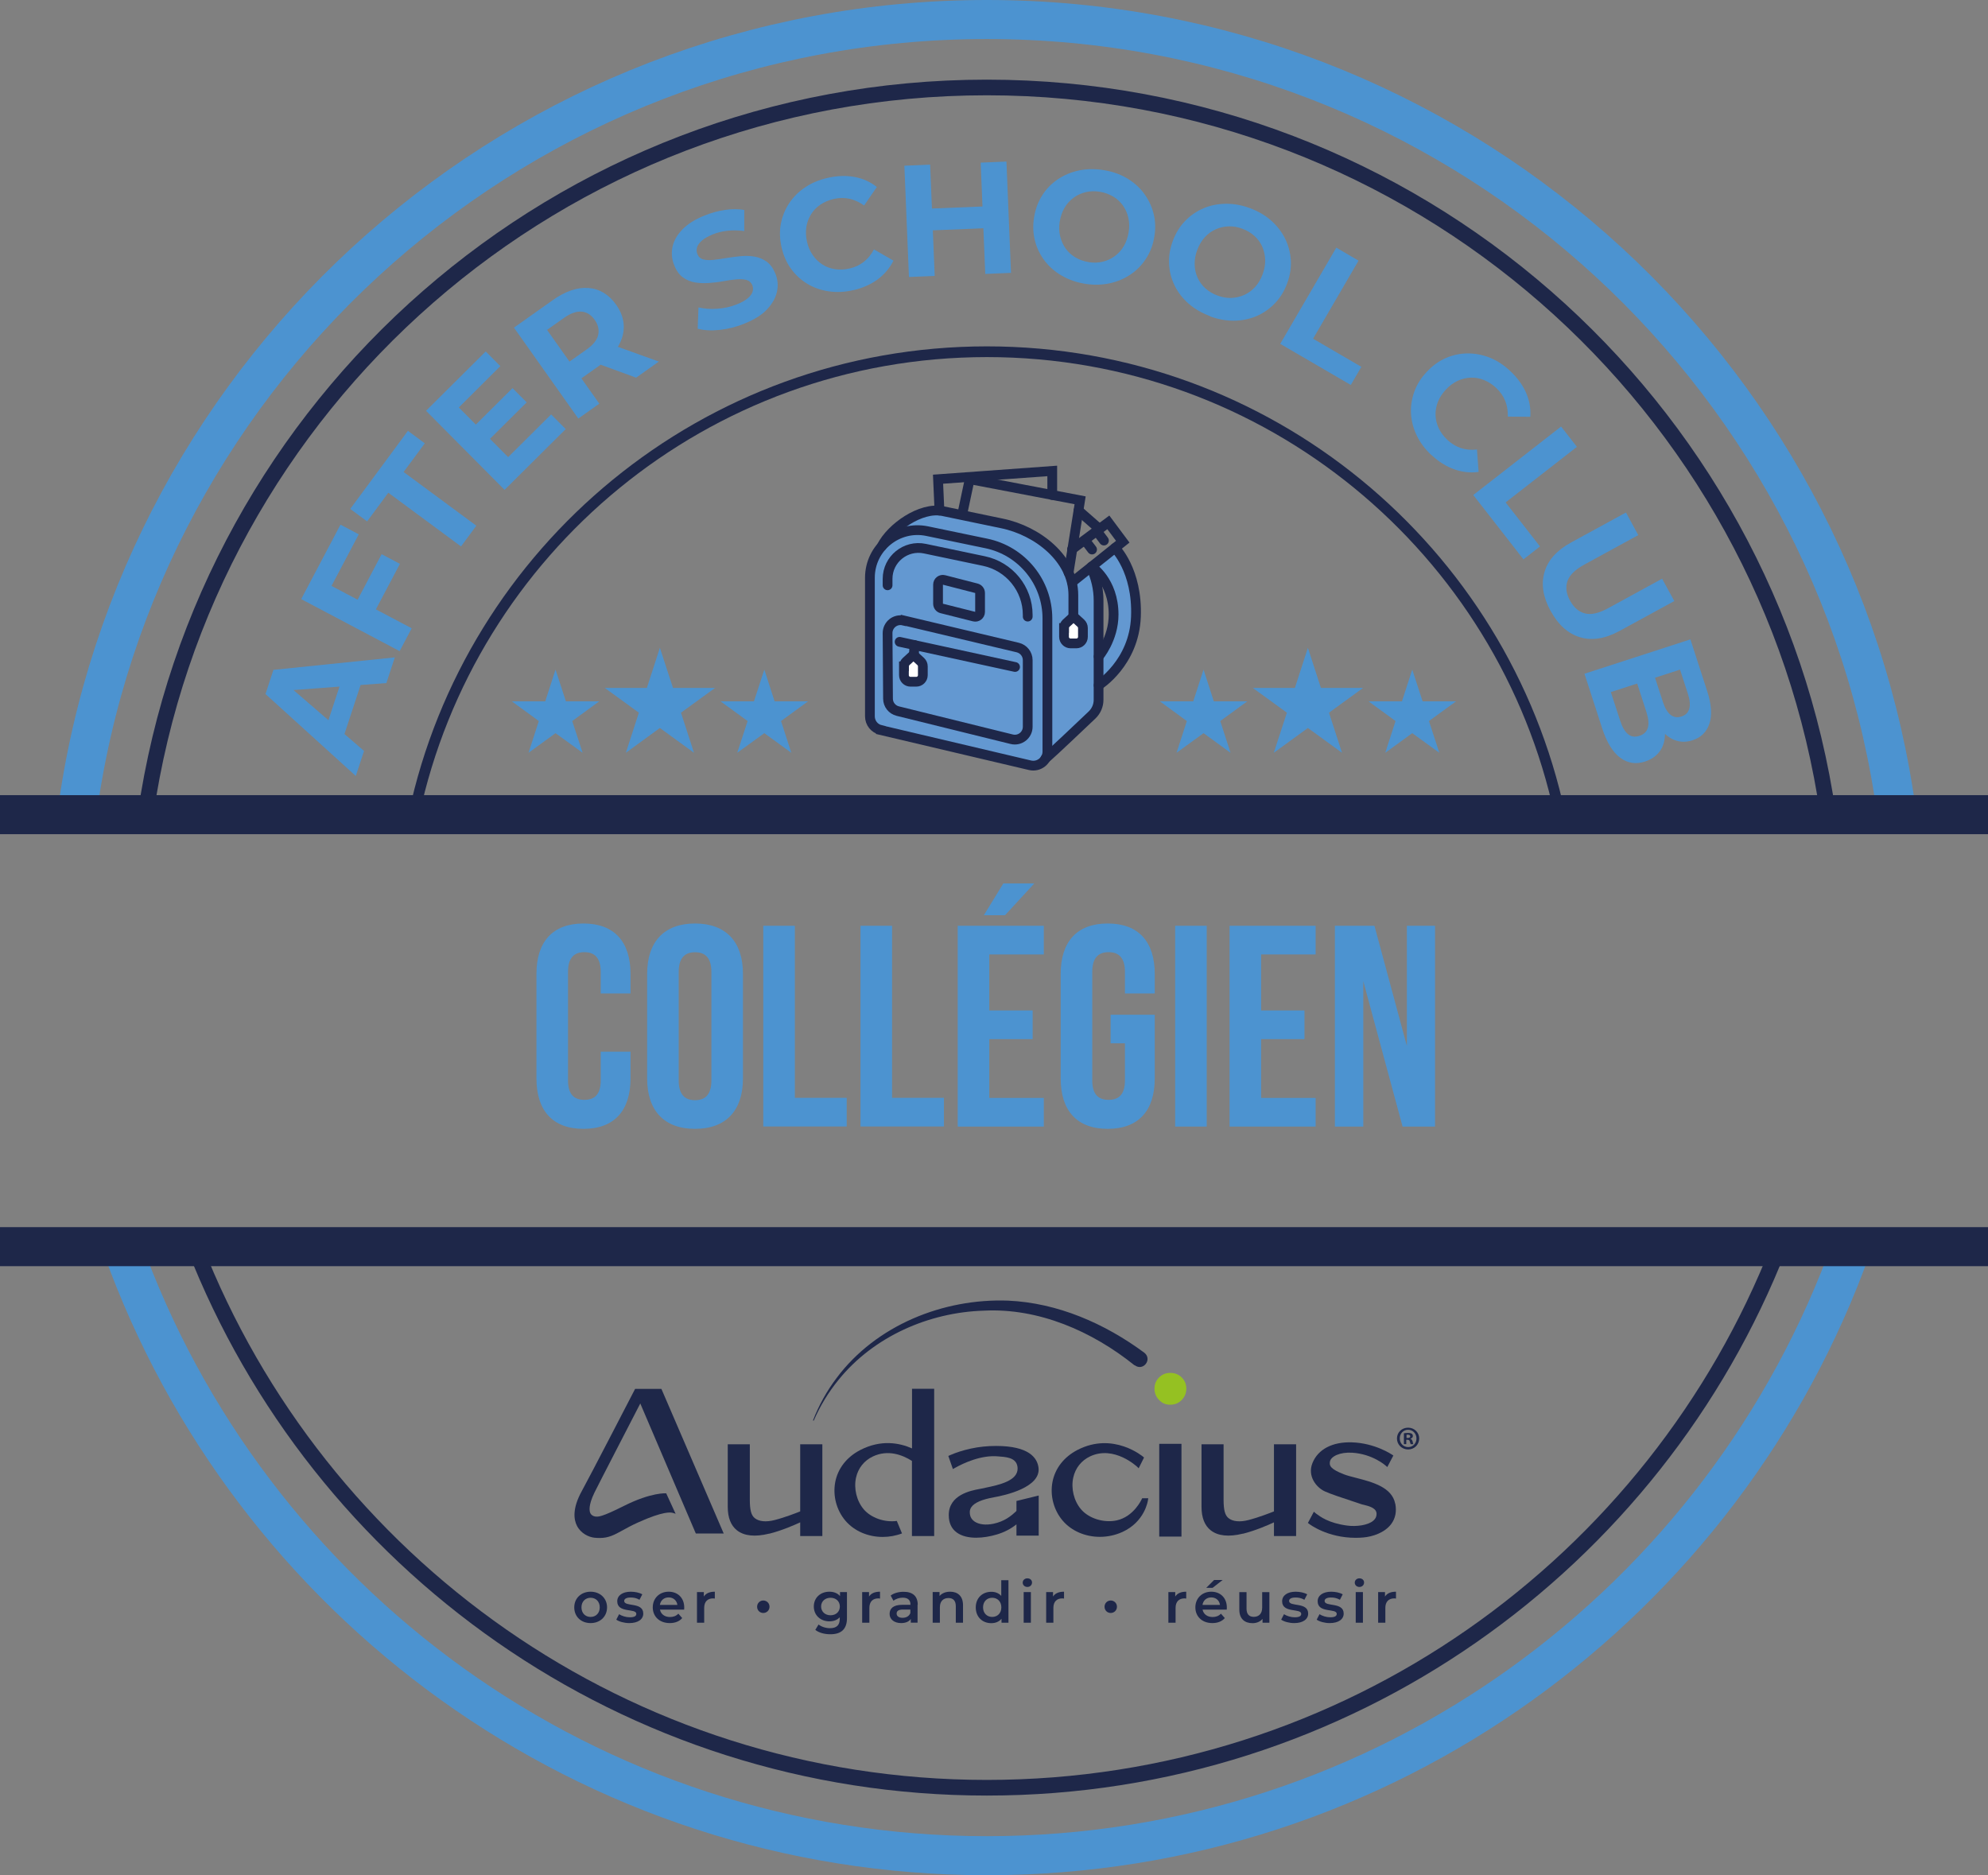 <svg xmlns="http://www.w3.org/2000/svg" id="Calque_1" data-name="Calque 1" viewBox="0 0 226.13 213.31"><rect x="0" y="0" width="226.13" height="213.31" fill="#808080" stroke="none"/><defs><style>      .cls-1, .cls-2, .cls-3, .cls-4, .cls-5 {        stroke: #1e2749;      }      .cls-1, .cls-2, .cls-3, .cls-4, .cls-5, .cls-6 {        stroke-miterlimit: 10;      }      .cls-1, .cls-2, .cls-4, .cls-5, .cls-6 {        fill: none;      }      .cls-1, .cls-3 {        stroke-linecap: round;        stroke-width: 1.11px;      }      .cls-2, .cls-6 {        stroke-width: 4.44px;      }      .cls-3 {        fill: #fff;      }      .cls-7 {        fill: #1e2749;      }      .cls-4 {        stroke-width: 1.22px;      }      .cls-5 {        stroke-width: 1.78px;      }      .cls-8 {        fill: #95c122;      }      .cls-9 {        fill: #6398d1;      }      .cls-10 {        fill: #4c93d0;      }      .cls-6 {        stroke: #4c93d0;      }    </style></defs><path class="cls-9" d="M126.82,62.33l-5.13,4.19c-.66-3.57-4.35-6.27-8.02-7.03,0,0-6.34-1.31-6.54-1.36-.19-.04-.34-.05-.34-.05-2.45-.14-5.51,2.08-6.51,4.07h.02c-.83.95-1.36,2.18-1.36,3.57v15.76c0,.75.51,1.39,1.24,1.56l16.97,4c.72.17,1.41-.19,1.75-.78v.04c.79-.69,3.88-3.62,5.32-4.98.47-.45.74-1.07.74-1.72v-1.65s4.04-2.53,4.24-7.8c.2-5.28-2.39-7.82-2.39-7.82ZM124.93,74.71v-6.35c0-1.34-.31-2.63-.86-3.78,0,0,2.56,1.53,2.56,5.36,0,2.79-1.7,4.77-1.7,4.77Z"></path><g><polygon class="cls-10" points="148.77 73.69 150.25 78.25 155.05 78.25 151.17 81.07 152.65 85.63 148.77 82.81 144.89 85.63 146.38 81.07 142.5 78.25 147.29 78.25 148.77 73.69"></polygon><g><polygon class="cls-10" points="136.9 76.17 138.07 79.78 141.87 79.78 138.8 82.02 139.97 85.63 136.9 83.4 133.83 85.63 135 82.02 131.93 79.78 135.73 79.78 136.9 76.17"></polygon><polygon class="cls-10" points="160.64 76.17 161.82 79.78 165.62 79.78 162.54 82.02 163.72 85.63 160.64 83.4 157.57 85.63 158.74 82.02 155.67 79.78 159.47 79.78 160.64 76.17"></polygon></g></g><g><polygon class="cls-10" points="75.06 73.69 76.55 78.25 81.34 78.25 77.46 81.07 78.94 85.63 75.06 82.81 71.19 85.63 72.67 81.07 68.79 78.25 73.58 78.25 75.06 73.69"></polygon><g><polygon class="cls-10" points="63.19 76.17 64.37 79.78 68.16 79.78 65.09 82.02 66.27 85.63 63.19 83.4 60.12 85.63 61.29 82.02 58.22 79.78 62.02 79.78 63.19 76.17"></polygon><polygon class="cls-10" points="86.94 76.17 88.11 79.78 91.91 79.78 88.84 82.02 90.01 85.63 86.94 83.4 83.86 85.63 85.04 82.02 81.96 79.78 85.76 79.78 86.94 76.17"></polygon></g></g><path class="cls-6" d="M8.74,92.67C15.58,41.6,59.31,2.22,112.25,2.22s96.67,39.39,103.51,90.45"></path><path class="cls-6" d="M210.62,141.81c-14.43,40.38-53.03,69.28-98.37,69.28S28.32,182.19,13.88,141.81"></path><path class="cls-5" d="M16.55,92.67C23.32,45.89,63.59,9.95,112.25,9.95s88.93,35.94,95.7,82.73"></path><path class="cls-5" d="M202.37,141.81c-14.07,36.03-49.11,61.55-90.12,61.55s-76.05-25.52-90.12-61.55"></path><path class="cls-4" d="M47.08,92.67c6.42-30.09,33.16-52.66,65.18-52.66s58.75,22.57,65.18,52.66"></path><g><g><g><path class="cls-7" d="M91.01,171.93c-.38.15-1.69.67-2.9.98-.97.25-1.78.17-2.26-.22-.4-.32-.56-.92-.56-2.09v-6.31h-2.51v7.11c0,1.23.35,2.13,1.05,2.68.82.64,2.04.77,3.64.38h.04c1.41-.35,2.92-1.01,3.51-1.29v1.56h2.52v-10.44h-2.52v7.63Z"></path><path class="cls-7" d="M129.86,170.55s-.89,1.98-2.85,2.4c-1.46.31-3.17-.22-4.06-1.28-.8-.95-1.14-2.36-.87-3.59.24-1.09.93-1.95,1.93-2.42,2.73-1.27,5.31,1.17,5.34,1.19l.17.17.61-1.22-.1-.09s-3.39-2.89-7.48-.77c-1.52.79-2.53,2.08-2.83,3.62-.3,1.56.13,3.21,1.16,4.42,1.02,1.19,2.59,1.84,4.23,1.84.86,0,1.73-.18,2.55-.55,2.56-1.16,2.91-3.54,2.92-3.64l.03-.2h-.69s-.05.11-.05.11Z"></path><rect class="cls-7" x="131.86" y="164.24" width="2.53" height="10.55"></rect><path class="cls-7" d="M113.06,170.32c1.26-.22,5.34-1.12,5.07-3.36-.14-1.13-1.09-2.48-4.83-2.48-.99,0-1.96.1-2.87.3-.91.2-1.72.46-2.41.77l-.15.07.52,1.49.23-.13c1.02-.57,3.02-1.5,4.95-1.31.06,0,.13.01.21.02,1,.06,1.93.27,1.97,1.32.05,1.45-2.16,1.91-3.63,2.22-.18.04-.35.07-.51.11-.06.01-.13.03-.22.04-.95.18-3.48.66-3.47,2.97,0,.87.3,1.53.9,1.97.58.43,1.38.6,2.21.6.79,0,1.62-.15,2.33-.36.88-.26,1.62-.65,2.26-1.16v1.28h2.53v-4.56s-2.53.62-2.53.62v1.13c-.63.61-1.39,1.2-2.62,1.46-.87.18-1.62.09-2.13-.24-.28-.19-.46-.44-.52-.72-.06-.29-.08-.61.14-.93.34-.5,1.21-.88,2.58-1.12Z"></path><path class="cls-7" d="M144.9,171.93c-.38.15-1.69.67-2.9.98-.97.25-1.78.17-2.26-.22-.4-.32-.56-.92-.56-2.09v-6.31h-2.51v7.11c0,1.23.35,2.13,1.05,2.68.82.64,2.04.77,3.64.38h.04c1.41-.35,2.92-1.01,3.51-1.29v1.56h2.52v-10.44h-2.52v7.63Z"></path><path class="cls-7" d="M158.7,171.05c-.36-1.89-2.63-2.47-4.45-2.94-.53-.14-1.03-.26-1.4-.41-1.46-.57-1.68-.95-1.57-1.46.12-.56,1.1-1.08,2.54-.99,2.34.15,3.8,1.47,3.81,1.48l.17.15.69-1.31-.13-.09c-.08-.05-1.97-1.33-4.59-1.41-2.22-.07-3.85.79-4.48,2.35-.61,1.51.46,2.8,1.41,3.23.66.3,2.02.75,3.12,1.11.4.13.75.25,1.01.34.08.03.18.05.31.08.7.17,1.45.4,1.44,1.04,0,.3-.12.55-.37.76-.62.54-1.96.69-2.96.56-2.12-.28-3.06-1.01-3.53-1.35-.14-.1-.27-.23-.27-.23l-.14.26-.54,1.02.12.09c.09.07,2.09,1.6,5.31,1.6.29,0,.58-.01.89-.04,1.03-.09,2.4-.53,3.15-1.52.48-.64.64-1.42.47-2.32Z"></path></g><path class="cls-7" d="M161.43,163.63c0,.7-.55,1.25-1.26,1.25s-1.27-.55-1.27-1.25.56-1.23,1.27-1.23,1.26.55,1.26,1.23ZM159.22,163.63c0,.55.41.98.96.98s.94-.44.94-.98-.4-.99-.95-.99-.95.44-.95.98ZM159.98,164.27h-.29v-1.23c.11-.02.27-.04.47-.04.23,0,.34.04.43.09.07.05.12.15.12.27,0,.14-.11.24-.26.29v.02c.12.05.19.14.23.3.04.19.06.26.09.31h-.31s-.06-.16-.1-.3c-.02-.14-.1-.2-.26-.2h-.14v.5ZM159.98,163.57h.14c.16,0,.29-.05.29-.18,0-.11-.08-.19-.26-.19-.08,0-.13,0-.16.02v.35Z"></path><path class="cls-8" d="M134.42,156.69c.35.35.52.77.52,1.27s-.17.93-.52,1.29c-.35.36-.78.54-1.31.54s-.92-.18-1.27-.54c-.35-.36-.52-.79-.52-1.29s.17-.92.52-1.27c.35-.35.77-.52,1.27-.52.53,0,.96.17,1.31.52Z"></path></g><g><path class="cls-7" d="M65.32,182.84c0-1.04.79-1.78,1.86-1.78s1.87.74,1.87,1.78-.78,1.79-1.87,1.79-1.86-.74-1.86-1.79ZM68.22,182.84c0-.67-.45-1.09-1.04-1.09s-1.04.42-1.04,1.09.45,1.09,1.04,1.09,1.04-.42,1.04-1.09Z"></path><path class="cls-7" d="M70.1,184.24l.32-.62c.31.2.78.35,1.22.35.52,0,.74-.14.74-.39,0-.67-2.17-.04-2.17-1.43,0-.66.6-1.09,1.54-1.09.47,0,1,.11,1.31.3l-.32.62c-.33-.2-.67-.26-1-.26-.5,0-.74.16-.74.39,0,.71,2.17.08,2.17,1.44,0,.65-.6,1.08-1.59,1.08-.58,0-1.17-.17-1.48-.39Z"></path><path class="cls-7" d="M77.82,183.1h-2.75c.1.51.53.84,1.14.84.39,0,.7-.12.95-.38l.44.5c-.31.37-.81.57-1.41.57-1.18,0-1.94-.75-1.94-1.79s.77-1.78,1.81-1.78,1.77.71,1.77,1.8c0,.07,0,.16-.01.24ZM75.06,182.56h1.99c-.07-.5-.45-.85-.99-.85s-.92.34-1,.85Z"></path><path class="cls-7" d="M81.31,181.06v.78c-.07-.01-.13-.02-.19-.02-.62,0-1.02.36-1.02,1.08v1.69h-.82v-3.49h.78v.51c.24-.37.66-.55,1.25-.55Z"></path><path class="cls-7" d="M86.12,182.77c0-.41.32-.71.7-.71s.71.29.71.71-.33.71-.71.71-.7-.29-.7-.71Z"></path><path class="cls-7" d="M96.34,181.1v2.96c0,1.27-.66,1.84-1.89,1.84-.66,0-1.31-.17-1.71-.5l.37-.61c.31.25.81.42,1.29.42.77,0,1.12-.35,1.12-1.06v-.18c-.29.31-.7.46-1.18.46-1,0-1.77-.68-1.77-1.69s.77-1.68,1.77-1.68c.49,0,.93.16,1.21.5v-.46h.78ZM95.53,182.74c0-.59-.45-.99-1.06-.99s-1.07.4-1.07.99.45,1,1.07,1,1.06-.4,1.06-1Z"></path><path class="cls-7" d="M100.1,181.06v.78c-.07-.01-.13-.02-.19-.02-.62,0-1.02.36-1.02,1.08v1.69h-.82v-3.49h.78v.51c.24-.37.66-.55,1.25-.55Z"></path><path class="cls-7" d="M104.37,182.54v2.04h-.77v-.42c-.2.3-.58.47-1.1.47-.8,0-1.31-.44-1.31-1.04s.39-1.04,1.46-1.04h.91v-.05c0-.48-.29-.76-.87-.76-.39,0-.8.13-1.06.35l-.32-.59c.37-.29.92-.43,1.48-.43,1.01,0,1.6.48,1.6,1.48ZM103.55,183.5v-.41h-.85c-.56,0-.71.21-.71.46,0,.29.25.48.67.48s.75-.18.89-.54Z"></path><path class="cls-7" d="M109.54,182.59v2h-.82v-1.89c0-.62-.31-.92-.83-.92-.58,0-.98.35-.98,1.05v1.76h-.82v-3.49h.78v.45c.27-.32.7-.49,1.21-.49.84,0,1.46.48,1.46,1.53Z"></path><path class="cls-7" d="M114.71,179.74v4.85h-.79v-.45c-.28.33-.68.5-1.16.5-1.02,0-1.77-.71-1.77-1.79s.76-1.78,1.77-1.78c.45,0,.85.15,1.13.47v-1.79h.82ZM113.9,182.84c0-.67-.45-1.09-1.04-1.09s-1.04.42-1.04,1.09.45,1.09,1.04,1.09,1.04-.42,1.04-1.09Z"></path><path class="cls-7" d="M116.33,180.03c0-.27.22-.49.53-.49s.53.2.53.47c0,.29-.22.51-.53.51s-.53-.22-.53-.49ZM116.44,181.1h.82v3.49h-.82v-3.49Z"></path><path class="cls-7" d="M121.03,181.06v.78c-.07-.01-.13-.02-.19-.02-.62,0-1.02.36-1.02,1.08v1.69h-.82v-3.49h.78v.51c.24-.37.66-.55,1.25-.55Z"></path><path class="cls-7" d="M125.64,182.77c0-.41.32-.71.7-.71s.71.29.71.71-.33.71-.71.71-.7-.29-.7-.71Z"></path><path class="cls-7" d="M134.93,181.06v.78c-.07-.01-.13-.02-.19-.02-.62,0-1.02.36-1.02,1.08v1.69h-.82v-3.49h.78v.51c.24-.37.66-.55,1.25-.55Z"></path><path class="cls-7" d="M139.54,183.1h-2.75c.1.51.53.84,1.14.84.39,0,.7-.12.95-.38l.44.5c-.32.37-.81.57-1.41.57-1.18,0-1.94-.75-1.94-1.79s.77-1.78,1.81-1.78,1.77.71,1.77,1.8c0,.07,0,.16-.01.24ZM136.78,182.56h1.99c-.07-.5-.45-.85-.99-.85s-.92.34-1,.85ZM137.92,180.62h-.71l.89-.89h.97l-1.14.89Z"></path><path class="cls-7" d="M144.39,181.1v3.49h-.78v-.44c-.26.32-.68.49-1.13.49-.9,0-1.51-.49-1.51-1.54v-1.99h.82v1.88c0,.63.3.93.82.93.57,0,.96-.35.96-1.05v-1.76h.82Z"></path><path class="cls-7" d="M145.73,184.24l.32-.62c.31.2.78.35,1.22.35.52,0,.74-.14.74-.39,0-.67-2.17-.04-2.17-1.43,0-.66.6-1.09,1.54-1.09.47,0,1,.11,1.31.3l-.32.62c-.34-.2-.67-.26-1-.26-.5,0-.74.16-.74.39,0,.71,2.17.08,2.17,1.44,0,.65-.6,1.08-1.59,1.08-.58,0-1.17-.17-1.48-.39Z"></path><path class="cls-7" d="M149.77,184.24l.32-.62c.31.2.78.35,1.22.35.52,0,.74-.14.74-.39,0-.67-2.17-.04-2.17-1.43,0-.66.6-1.09,1.54-1.09.47,0,1,.11,1.31.3l-.32.62c-.34-.2-.67-.26-1-.26-.5,0-.74.16-.74.39,0,.71,2.17.08,2.17,1.44,0,.65-.6,1.08-1.59,1.08-.58,0-1.17-.17-1.48-.39Z"></path><path class="cls-7" d="M154.1,180.03c0-.27.22-.49.53-.49s.53.2.53.47c0,.29-.22.51-.53.51s-.53-.22-.53-.49ZM154.21,181.1h.82v3.49h-.82v-3.49Z"></path><path class="cls-7" d="M158.79,181.06v.78c-.07-.01-.13-.02-.19-.02-.62,0-1.02.36-1.02,1.08v1.69h-.82v-3.49h.78v.51c.24-.37.66-.55,1.25-.55Z"></path></g><path class="cls-7" d="M103.74,157.98v6.78c-1.42-.63-3.53-1.04-5.9.19-1.52.79-2.53,2.08-2.83,3.62-.3,1.56.13,3.21,1.16,4.42,1.02,1.19,2.59,1.84,4.23,1.84.74,0,1.49-.13,2.2-.4l-.59-1.42c-1.39.19-2.94-.35-3.77-1.33-.8-.95-1.14-2.36-.87-3.59.24-1.09.93-1.95,1.93-2.42,1.71-.8,3.34-.18,4.43.51v8.55h2.53v-16.75h-2.53Z"></path><path class="cls-7" d="M129.05,155.31c-4.8-3.86-10.89-6.54-17.14-6.22-6.26.19-12.53,2.94-16.52,7.86-1.14,1.4-2.1,2.96-2.82,4.63,0,.02-.04.03-.06.02-.02,0-.03-.04-.02-.06.66-1.7,1.56-3.32,2.67-4.79,4.48-5.99,12.12-9.07,19.5-8.8,5.64.25,11.01,2.6,15.51,5.93.94.76-.14,2.15-1.11,1.41h0Z"></path><path class="cls-7" d="M75.23,157.99h-2.99l-.05.1c-.05.1-5.32,10.29-6,11.5-1.12,2.02-.92,3.28-.56,3.98.46.89,1.36,1.28,1.99,1.35.21.02.41.03.59.03,1.03,0,1.66-.35,2.61-.87.47-.26,1.01-.56,1.72-.88,2.97-1.35,3.76-1.15,3.93-1.12s.38.12.38.12l-1.07-2.33s-1.66-.15-4.81,1.43c-2.56,1.29-2.95,1.26-3.3,1.2-.17-.03-.4-.14-.51-.35-.13-.26-.25-.9.46-2.37.32-.67,4.33-8.42,5.21-10.13l6.27,14.68.05.11h3.17l-7.04-16.34-.05-.11Z"></path></g><g><path class="cls-10" d="M40.47,88.27l-10.27-9.32.9-2.75,13.81-1.42-.96,2.92-12.07.91.36-1.1,9.17,7.91-.94,2.85ZM38.77,84.74l-1.87-1.43,2.04-6.19,2.36-.06-2.53,7.69Z"></path><path class="cls-10" d="M45.46,74.07l-11.2-5.92,4.47-8.47,2.08,1.1-3.1,5.87,9.12,4.82-1.37,2.59ZM42.65,69.52l-2.08-1.1,2.84-5.38,2.08,1.1-2.84,5.38Z"></path><path class="cls-10" d="M52.44,62.16l-8.27-6.11-2.41,3.26-1.92-1.42,6.56-8.88,1.92,1.42-2.41,3.26,8.27,6.11-1.74,2.36Z"></path><path class="cls-10" d="M57.39,55.72l-8.93-8.99,6.79-6.75,1.66,1.67-4.72,4.7,5.61,5.65,4.89-4.86,1.66,1.67-6.96,6.92ZM55.58,50.07l-1.61-1.62,4.33-4.3,1.61,1.62-4.33,4.3Z"></path><path class="cls-10" d="M65.78,47.61l-7.32-10.34,4.42-3.13c1.44-1.02,2.79-1.48,4.06-1.38,1.27.1,2.32.74,3.15,1.91.54.77.83,1.56.86,2.37.03.81-.19,1.61-.65,2.38s-1.15,1.48-2.08,2.14l-3.15,2.23.32-1.8,2.78,3.93-2.39,1.69ZM65.58,42.25l-1.86-.37,3.01-2.13c.74-.52,1.18-1.07,1.31-1.65s0-1.15-.39-1.71c-.4-.57-.9-.89-1.49-.94s-1.25.18-1.99.7l-3.01,2.13.26-1.89,4.15,5.86ZM72.35,42.96l-5.24-1.92,2.56-1.81,5.27,1.9-2.58,1.83Z"></path><path class="cls-10" d="M84.69,36.81c-.94.38-1.89.62-2.85.72-.96.1-1.79.05-2.48-.14l.09-2.42c.65.15,1.36.21,2.14.15.78-.05,1.52-.22,2.23-.5.54-.22.95-.45,1.23-.69.29-.24.47-.49.55-.74.08-.25.07-.5-.03-.75-.13-.31-.35-.51-.67-.6-.32-.08-.71-.1-1.16-.06s-.94.11-1.47.21-1.07.16-1.62.2c-.55.04-1.08.02-1.58-.06-.5-.08-.96-.27-1.38-.57s-.75-.76-1-1.39c-.27-.67-.34-1.36-.2-2.06.14-.7.51-1.36,1.11-1.99.6-.63,1.45-1.17,2.56-1.61.74-.3,1.5-.51,2.29-.63s1.52-.11,2.21,0v2.4c-.68-.09-1.32-.1-1.93-.03-.61.07-1.18.21-1.7.43s-.93.45-1.22.71c-.29.26-.46.52-.53.77s-.05.51.06.77c.12.3.34.5.67.58.32.08.71.1,1.15.05.45-.05.94-.12,1.47-.21.53-.09,1.07-.15,1.62-.21.55-.05,1.07-.04,1.57.05.5.08.96.27,1.38.57s.75.76,1,1.37c.27.66.33,1.34.18,2.04-.15.7-.52,1.36-1.11,2s-1.45,1.18-2.57,1.63Z"></path><path class="cls-10" d="M97.03,33.01c-.95.22-1.87.26-2.76.13-.89-.13-1.7-.41-2.43-.85s-1.35-1.01-1.86-1.71c-.51-.7-.87-1.52-1.08-2.45-.21-.93-.24-1.82-.08-2.67.16-.85.48-1.64.95-2.35.48-.71,1.08-1.32,1.83-1.81.74-.5,1.59-.85,2.56-1.07,1.07-.24,2.08-.28,3.03-.1.95.17,1.8.55,2.55,1.14l-1.45,2.11c-.53-.39-1.09-.64-1.66-.77-.57-.12-1.17-.12-1.78.02-.58.13-1.08.35-1.52.64-.44.3-.8.66-1.07,1.1s-.45.91-.54,1.44c-.08.53-.06,1.08.07,1.67s.35,1.1.66,1.54c.3.44.67.79,1.1,1.07s.91.45,1.44.53c.53.08,1.08.05,1.65-.08.61-.14,1.15-.39,1.61-.75.46-.36.85-.83,1.16-1.42l2.22,1.28c-.43.85-1.03,1.56-1.81,2.14-.78.57-1.71.98-2.79,1.23Z"></path><path class="cls-10" d="M103.39,31.51l-.52-12.66,2.93-.12.52,12.66-2.93.12ZM105.89,26.21l-.1-2.48,6.18-.25.1,2.48-6.18.25ZM112.07,31.16l-.52-12.66,2.93-.12.52,12.66-2.93.12Z"></path><path class="cls-10" d="M123.48,32.29c-.99-.15-1.88-.46-2.67-.91-.79-.45-1.45-1.02-1.97-1.7-.52-.68-.9-1.44-1.11-2.28-.22-.84-.26-1.72-.11-2.65.14-.93.45-1.76.91-2.5.46-.73,1.05-1.35,1.76-1.83s1.51-.83,2.39-1.02c.88-.19,1.82-.21,2.79-.06.99.15,1.87.45,2.65.9.78.45,1.43,1.01,1.95,1.69.52.68.9,1.44,1.12,2.27.23.83.27,1.72.12,2.67-.14.93-.45,1.77-.92,2.5-.47.74-1.05,1.35-1.76,1.83-.7.48-1.49.82-2.37,1.02-.88.19-1.81.22-2.78.07ZM123.84,29.82c.56.09,1.09.07,1.59-.05s.96-.33,1.37-.63.76-.68,1.03-1.14c.27-.46.45-.99.55-1.58s.08-1.15-.04-1.67c-.12-.52-.33-.99-.63-1.4-.3-.41-.67-.75-1.12-1.01-.45-.26-.95-.44-1.51-.53s-1.09-.07-1.59.05c-.5.12-.96.33-1.37.63-.41.3-.76.68-1.03,1.14-.27.46-.45.99-.55,1.58-.09.58-.08,1.14.05,1.66s.33.99.63,1.41c.3.41.67.75,1.12,1.01.45.26.95.44,1.51.53Z"></path><path class="cls-10" d="M137.64,35.96c-.94-.35-1.75-.82-2.44-1.42-.68-.6-1.22-1.29-1.59-2.06-.38-.77-.59-1.59-.63-2.45-.05-.87.1-1.74.42-2.62.33-.88.79-1.64,1.39-2.26.6-.63,1.3-1.11,2.09-1.45s1.64-.51,2.55-.52c.9-.01,1.82.15,2.75.5.94.35,1.75.82,2.42,1.42.67.6,1.2,1.28,1.58,2.05.38.77.59,1.59.65,2.45.05.86-.09,1.74-.42,2.64-.33.88-.79,1.64-1.4,2.27-.61.63-1.3,1.11-2.09,1.45-.79.33-1.63.51-2.53.52-.9.01-1.81-.15-2.74-.49ZM138.49,33.62c.53.2,1.05.29,1.57.27.51-.02,1-.13,1.47-.34.47-.21.88-.52,1.24-.91.36-.39.64-.88.85-1.44.21-.57.31-1.12.29-1.65-.02-.53-.13-1.03-.33-1.49-.21-.46-.5-.87-.89-1.22-.39-.35-.84-.62-1.38-.82-.53-.2-1.05-.29-1.57-.27-.51.02-1,.13-1.47.34-.47.21-.88.52-1.24.91-.36.4-.64.88-.85,1.44-.21.55-.3,1.1-.29,1.64.01.54.12,1.04.33,1.5.21.46.5.87.89,1.22.39.35.84.62,1.38.82Z"></path><path class="cls-10" d="M145.62,39.12l6.38-10.95,2.53,1.48-5.17,8.88,5.49,3.2-1.2,2.06-8.02-4.67Z"></path><path class="cls-10" d="M162.82,51.77c-.71-.67-1.27-1.4-1.66-2.21-.39-.81-.61-1.64-.66-2.49-.05-.85.08-1.69.37-2.5.29-.82.76-1.57,1.42-2.27.65-.7,1.37-1.22,2.17-1.57s1.62-.52,2.48-.53c.86,0,1.7.16,2.53.49.83.33,1.6.84,2.32,1.52.8.75,1.4,1.57,1.79,2.45.39.88.55,1.8.49,2.75l-2.56-.02c.02-.66-.08-1.26-.3-1.8-.22-.54-.56-1.03-1.02-1.46-.43-.4-.9-.7-1.39-.9-.49-.2-1-.29-1.51-.27-.51.02-1.01.14-1.49.36-.48.23-.93.56-1.34,1-.41.44-.71.91-.91,1.41-.19.5-.28,1-.26,1.51.02.51.14,1.01.37,1.49.23.48.56.92.99,1.32.46.43.97.73,1.52.92.56.18,1.17.24,1.83.16l.19,2.55c-.94.13-1.87.03-2.78-.3-.91-.32-1.77-.86-2.58-1.62Z"></path><path class="cls-10" d="M167.58,56.31l9.99-7.79,1.8,2.31-8.11,6.32,3.91,5.01-1.88,1.47-5.71-7.32Z"></path><path class="cls-10" d="M176.38,69.51c-.86-1.58-1.1-3.05-.7-4.42.39-1.37,1.41-2.5,3.04-3.39l6.23-3.4,1.4,2.57-6.13,3.35c-1.06.58-1.7,1.21-1.93,1.9-.23.69-.13,1.42.3,2.21.43.78.99,1.27,1.7,1.45.7.18,1.58-.02,2.64-.6l6.13-3.35,1.39,2.54-6.23,3.4c-1.63.89-3.13,1.13-4.49.72s-2.48-1.4-3.34-2.98Z"></path><path class="cls-10" d="M180.23,76.64l12.05-3.91,1.91,5.89c.49,1.51.57,2.75.25,3.7s-.96,1.58-1.9,1.88c-.63.21-1.23.23-1.79.07-.57-.16-1.06-.47-1.49-.92-.43-.46-.76-1.04-.98-1.74l.81.1c.25.76.34,1.47.28,2.13-.06.67-.27,1.24-.65,1.72-.38.48-.91.84-1.61,1.07-1.03.34-1.97.19-2.82-.44-.84-.63-1.52-1.73-2.04-3.32l-2.02-6.23ZM183.23,78.73l1.06,3.25c.23.72.53,1.23.89,1.53.36.3.79.36,1.31.19.5-.16.82-.47.95-.93.13-.45.07-1.04-.16-1.76l-1.12-3.46,2.03-.66.97,2.98c.22.68.51,1.16.86,1.44s.77.35,1.25.19c.47-.15.76-.45.88-.89.12-.44.07-1-.15-1.67l-.9-2.77-7.85,2.55Z"></path></g><line class="cls-2" y1="92.67" x2="226.13" y2="92.67"></line><line class="cls-2" y1="141.81" x2="226.13" y2="141.81"></line><g><path class="cls-10" d="M71.72,119.64v3.03c0,3.65-1.83,5.74-5.35,5.74s-5.35-2.09-5.35-5.74v-11.88c0-3.65,1.83-5.74,5.35-5.74s5.35,2.09,5.35,5.74v2.22h-3.39v-2.45c0-1.63-.72-2.25-1.86-2.25s-1.86.62-1.86,2.25v12.33c0,1.63.72,2.22,1.86,2.22s1.86-.59,1.86-2.22v-3.26h3.39Z"></path><path class="cls-10" d="M73.61,110.79c0-3.65,1.92-5.74,5.45-5.74s5.45,2.09,5.45,5.74v11.88c0,3.65-1.92,5.74-5.45,5.74s-5.45-2.09-5.45-5.74v-11.88ZM77.2,122.9c0,1.63.72,2.25,1.86,2.25s1.86-.62,1.86-2.25v-12.33c0-1.63-.72-2.25-1.86-2.25s-1.86.62-1.86,2.25v12.33Z"></path><path class="cls-10" d="M86.82,105.31h3.59v19.57h5.9v3.26h-9.49v-22.84Z"></path><path class="cls-10" d="M97.88,105.31h3.59v19.57h5.9v3.26h-9.49v-22.84Z"></path><path class="cls-10" d="M112.53,114.94h4.93v3.26h-4.93v6.69h6.2v3.26h-9.79v-22.84h9.79v3.26h-6.2v6.36ZM117.65,100.49l-3.33,3.62h-2.41l2.22-3.62h3.52Z"></path><path class="cls-10" d="M126.33,115.43h5.02v7.24c0,3.65-1.83,5.74-5.35,5.74s-5.35-2.09-5.35-5.74v-11.88c0-3.65,1.83-5.74,5.35-5.74s5.35,2.09,5.35,5.74v2.22h-3.39v-2.45c0-1.63-.72-2.25-1.86-2.25s-1.86.62-1.86,2.25v12.33c0,1.63.72,2.22,1.86,2.22s1.86-.59,1.86-2.22v-4.21h-1.63v-3.26Z"></path><path class="cls-10" d="M133.67,105.31h3.59v22.84h-3.59v-22.84Z"></path><path class="cls-10" d="M143.45,114.94h4.93v3.26h-4.93v6.69h6.2v3.26h-9.79v-22.84h9.79v3.26h-6.2v6.36Z"></path><path class="cls-10" d="M155.07,111.61v16.54h-3.23v-22.84h4.5l3.69,13.67v-13.67h3.2v22.84h-3.69l-4.47-16.54Z"></path></g><path class="cls-1" d="M100.19,83.05l16.97,4c1.01.24,1.98-.53,1.98-1.56v-15.14c0-4.13-2.9-7.69-6.94-8.53l-6.73-1.4c-3.36-.7-6.52,1.87-6.52,5.3v15.76c0,.75.51,1.39,1.24,1.56Z"></path><path class="cls-1" d="M118.9,86.31c.8-.69,3.89-3.62,5.32-4.98.47-.45.74-1.07.74-1.72v-11.29c0-1.34-.31-2.63-.86-3.78"></path><path class="cls-1" d="M122.09,71.67v-3.98c0-4.13-4.08-7.32-8.12-8.15l-6.73-1.4c-2.5-.52-5.9,1.9-6.95,4.01"></path><path class="cls-1" d="M102.77,70.57l13,3.09c.66.16,1.13.75,1.13,1.43v7.58c0,.95-.89,1.65-1.82,1.42l-12.96-3.2c-.65-.16-1.11-.74-1.11-1.41l-.05-7.46c0-.95.88-1.65,1.8-1.43Z"></path><path class="cls-1" d="M100.96,66.58v-.73c0-2.23,2.05-3.9,4.24-3.44l6.72,1.41c2.9.61,4.98,3.17,4.98,6.13v.19"></path><line class="cls-1" x1="102.33" y1="73.01" x2="115.46" y2="75.87"></line><polyline class="cls-1" points="104.01 73.37 103.96 74.44 103.89 76.02"></polyline><path class="cls-3" d="M102.82,75.8v1c0,.41.33.75.75.75h.65c.41,0,.75-.33.75-.75v-1c0-.21-.09-.41-.24-.55l-.83-.76-.83.76c-.15.14-.24.34-.24.55Z"></path><path class="cls-3" d="M121.03,71.44v1c0,.41.33.75.75.75h.65c.41,0,.75-.33.75-.75v-1c0-.21-.09-.41-.24-.55l-.83-.76-.83.76c-.15.14-.24.34-.24.55Z"></path><path class="cls-1" d="M106.7,66.5v2.18c0,.25.17.47.41.53l3.69.93c.34.09.68-.17.68-.53v-2.16c0-.25-.17-.46-.41-.53l-3.69-.95c-.34-.09-.68.17-.68.53Z"></path><polyline class="cls-1" points="109.47 58.42 110.3 54.51 122.86 56.91 121.55 65.14"></polyline><polyline class="cls-1" points="106.86 58.08 106.7 54.51 119.69 53.57 119.69 56.31"></polyline><polyline class="cls-1" points="121.94 62.49 126.07 59.42 127.71 61.62 121.94 66.23"></polyline><path class="cls-1" d="M126.82,62.33s2.59,2.54,2.39,7.82c-.2,5.27-4.24,7.8-4.24,7.8"></path><path class="cls-1" d="M124.16,64.45s2.51,1.63,2.51,5.46c0,2.79-1.7,4.77-1.7,4.77"></path><line class="cls-1" x1="124.97" y1="60.09" x2="122.68" y2="58.08"></line><line class="cls-1" x1="124.82" y1="60.49" x2="125.57" y2="61.49"></line><line class="cls-1" x1="123.46" y1="61.51" x2="124.22" y2="62.51"></line></svg>